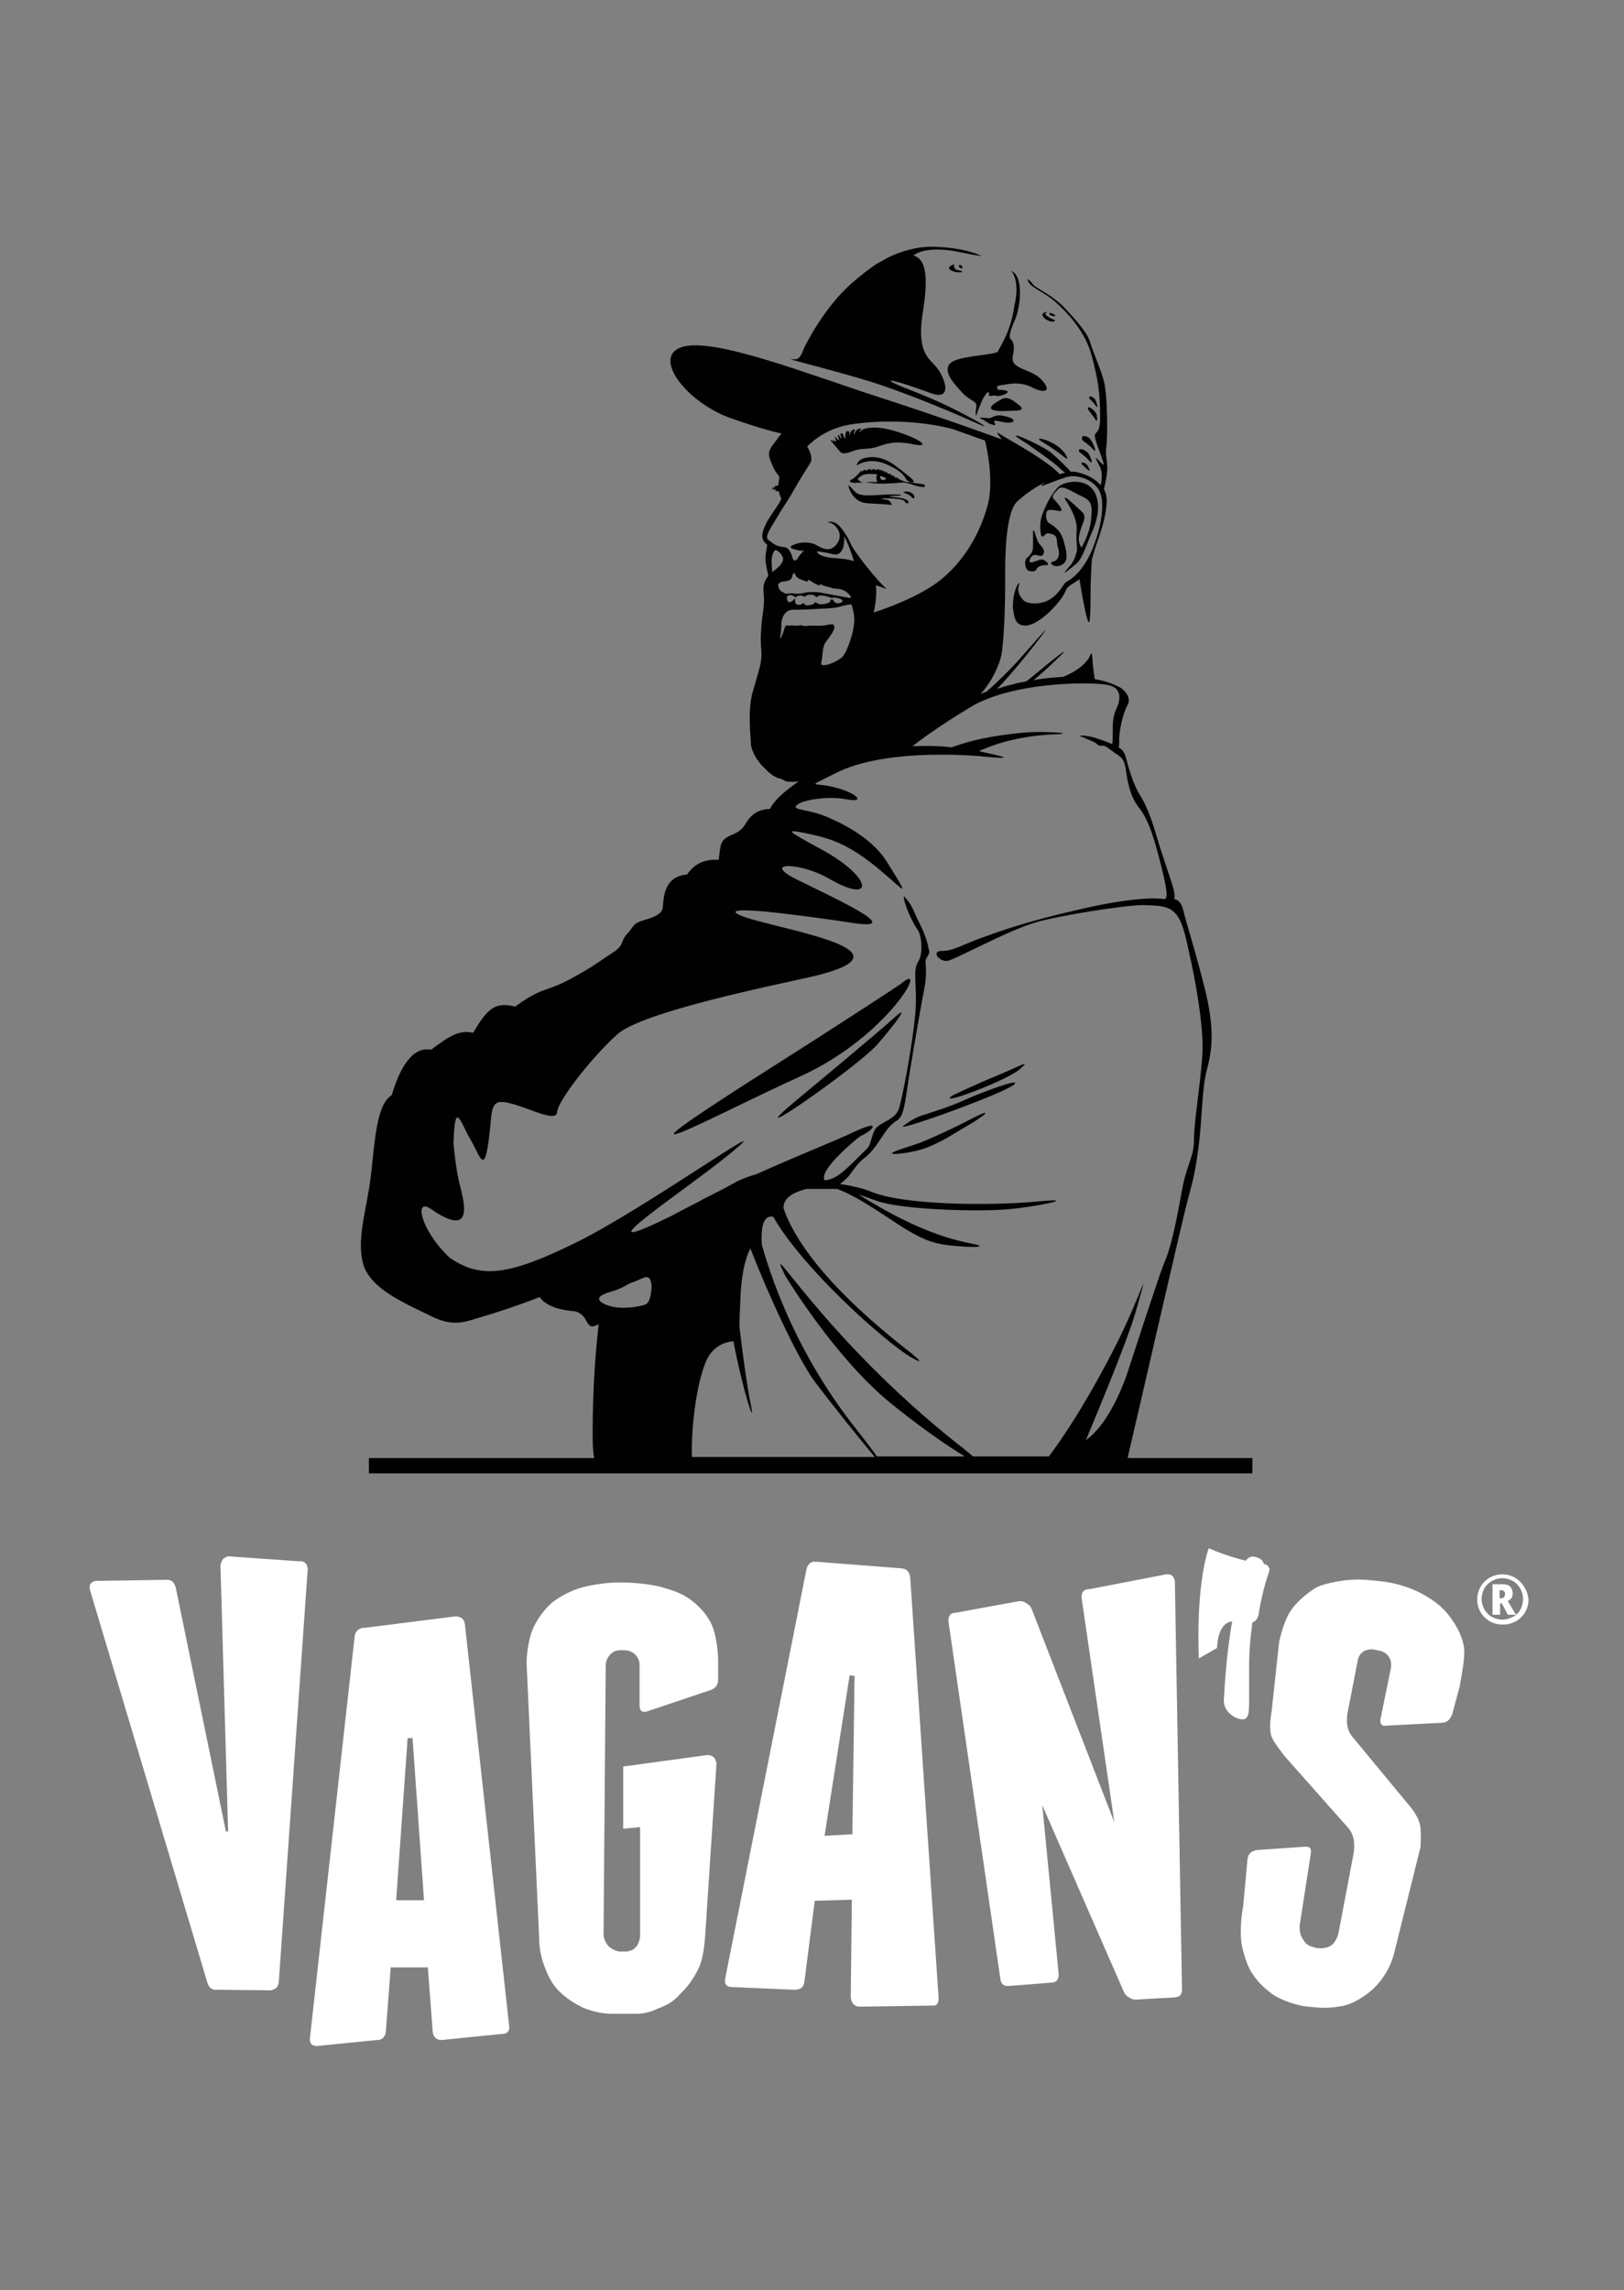 <?xml version="1.0" encoding="utf-8"?>
<!-- Generator: Adobe Illustrator 21.0.0, SVG Export Plug-In . SVG Version: 6.00 Build 0)  -->
<svg version="1.1" id="Vrstva_1" xmlns="http://www.w3.org/2000/svg" xmlns:xlink="http://www.w3.org/1999/xlink" x="0px" y="0px"
	 viewBox="0 0 297.6 419.5" style="enable-background:new 0 0 297.6 419.5;" xml:space="preserve">
<rect x="0" y="0" width="297.6" height="419.5" fill="#808080" stroke="none"/>
<style type="text/css">
	.st0{fill:none;}
	.st1{fill:#FFFFFF;}
	.st2{fill:#010101;}
</style>
<g>
	<g>
		<g>
			<polygon class="st0" points="74.7,318.5 72.6,348.1 77.6,348.1 75.6,318.5 			"/>
			<polygon class="st0" points="151.2,336.3 156.2,336 156.6,307 155.7,306.9 			"/>
			<path class="st1" d="M54.7,286l-12.8-0.9c-0.2,0-0.4,0.1-0.6,0.2c-0.5,0.2-0.8,0.8-0.9,1.5l1.4,48.7l-0.4,0l-9.2-44.7
				c-0.3-1-0.8-1.5-1.8-1.4l-12.8,0.2c-0.3,0-0.5,0.1-0.6,0.2c-0.5,0.2-0.7,0.7-0.5,1.5l21.5,71.9c0.3,1,0.9,1.4,1.9,1.3l9.6,0.1
				c0.3,0,0.5-0.1,0.7-0.2c0.6-0.2,0.9-0.8,0.9-1.5l5.3-75.6C56.2,286.3,55.7,285.9,54.7,286z"/>
			<path class="st1" d="M85.2,297.6c-0.1-1-0.7-1.5-1.8-1.5l-16.6,2.1c-0.3,0-0.5,0-0.7,0.1c-0.6,0.2-1,0.7-1.1,1.4l-8.2,73.6
				c-0.1,1,0.3,1.5,1.3,1.5l11-1.1c0.2,0,0.5,0,0.6-0.1c0.6-0.2,0.9-0.7,1-1.4l0.9-11.8h6.8l0.9,11.8c0.1,1,0.7,1.5,1.6,1.5l11-1.1
				c0.3,0,0.5,0,0.7-0.1c0.6-0.2,0.8-0.7,0.7-1.4L85.2,297.6z M72.6,348.1l2.1-29.7h0.9l2.1,29.7H72.6z"/>
			<path class="st1" d="M129.6,321.5l-15.4,2.1v0l0,0v11.4l3.1-0.3l0,19.8c0,0.7-0.3,1.7-0.8,2.2c-0.3,0.3-0.5,0.5-0.9,0.6
				c-0.3,0.1-0.6,0.2-1,0.2h-0.9c-0.7,0-1.5-0.4-2.1-0.9c-0.5-0.5-1-1.4-1-2.2l0.4-49.4c0-0.7,0.3-1.3,0.8-1.9
				c0.3-0.3,0.5-0.4,0.8-0.6c0.3-0.1,0.6-0.2,1-0.2h0.9c0.7,0,1.4,0.3,1.9,0.8c0.5,0.5,0.8,1.1,0.8,1.9v7.4c0,1,0.5,1.4,1.4,1.1
				l11.6-3.9c0,0,0,0,0,0l0,0c0.9-0.3,1.4-0.9,1.4-2v-3.3c0-1.9-0.4-4.9-1.1-6.5c-0.7-1.7-2.1-3.3-3.5-4.4c-1.8-1.5-3.6-2-5.2-2.5
				c-1.7-0.6-5.4-1-7.3-1H113c-1.9,0-5.3,0.5-7,1.1c0,0,0,0,0,0l0,0c-1.6,0.5-4.1,1.8-5.3,3c-1.2,1.2-2.4,2.8-3.1,4.5
				c-0.7,1.7-1.1,4.3-1.1,6.2l2.3,50.3c0,1.9,0.4,3.7,0.9,5c0.6,1.7,1.5,3.6,2.8,4.8c1.2,1.2,2.7,2.2,4.4,3c1.7,0.7,3.5,1.1,5.4,1.1
				h4.2c1.4,0,2.6-0.3,3.7-0.8c0.4-0.2,0.8-0.3,1.2-0.5c1.7-0.7,2.5-1.5,3.7-2.8c1.2-1.2,2.2-2.7,3-4.4c0.7-1.7,0.9-3.3,1.1-5.4
				l2.1-32C131.1,322,130.6,321.5,129.6,321.5z"/>
			<path class="st1" d="M166.8,289c-0.1-1-0.6-1.6-1.6-1.7l-15.5-1.2c-0.3,0-0.5,0-0.7,0c-0.6,0.1-1,0.6-1.2,1.3l-14.9,75
				c-0.2,1,0.2,1.6,1.2,1.6l11.5,0.5c0.2,0,0.5,0,0.7-0.1c0.6-0.1,1-0.6,1.1-1.3l1.9-14.9l6.8-0.2l-0.2,17.9c0.1,1,0.6,1.6,1.5,1.7
				l13.1-0.2c0.3,0,0.5,0,0.7,0c0.6-0.1,0.8-0.6,0.8-1.4L166.8,289z M156.2,336l-5.1,0.3l4.6-29.4l0.9,0.1L156.2,336z"/>
			<path class="st1" d="M215.1,365.9c0.3,0,0.5-0.1,0.7-0.1c0.6-0.2,0.8-0.7,0.8-1.5l-1.3-74.5c-0.1-1-0.6-1.5-1.6-1.4l-14,2.7
				c-0.3,0-0.5,0.1-0.7,0.1c-0.6,0.2-0.8,0.7-0.8,1.5l6,41.1L189,294.6c-0.2-0.4-0.5-0.7-0.9-0.9c-0.4-0.3-0.8-0.4-1.3-0.4
				l-11.5,2.1c-0.3,0-0.5,0.1-0.7,0.1c-0.6,0.2-0.8,0.7-0.8,1.5l9.5,65.4c0.1,1,0.6,1.5,1.6,1.4l7.6-0.6c0.3,0,0.5-0.1,0.7-0.1
				c0.6-0.2,0.8-0.7,0.8-1.5l-3-30.9L206,365c0.2,0.4,0.5,0.7,0.9,0.9c0.4,0.3,0.8,0.4,1.3,0.4L215.1,365.9z"/>
			<path class="st1" d="M268.2,301.3c-0.4-1.8-1.2-3.3-2.2-4.7c-1-1.5-2.4-2.8-4-3.8c-1.5-1-4.3-2.5-8.6-3.1l-0.1,0
				c-2.8-0.3-4.2-0.5-6.9-0.2c-1.4,0.2-3.1,0.5-4.5,1c-0.5,0.2-0.9,0.4-1.3,0.7c-1.5,1-3.1,2.4-4.1,3.9c-1,1.5-1.7,3.9-2.1,5.7
				l-1.4,12.9c-0.3,1.7-0.3,3-0.1,4.1c0.3,1.1,1.6,2.7,2.5,3.9l11.8,13.3c0.5,0.7,0.8,1.4,0.9,2.2c0.1,0.8,0.1,1.6-0.1,2.6
				l-2.7,14.2c-0.1,0.7-0.6,1.7-1.1,2.2c-0.3,0.2-0.6,0.4-0.9,0.5c-0.9,0.3-1.8,0.2-2.3,0.1l-0.2-0.1c-1.2-0.2-1.7-0.8-2.3-1.9
				c-0.3-0.6-0.4-1.5-0.3-2.3l2-12.9c0.2-1-0.2-1.4-1.2-1.3l-8.6,0.6c-0.3,0-0.5,0.1-0.7,0.2c-0.6,0.2-1,0.7-1.1,1.5l-0.8,8.7
				c-0.4,1.9-0.6,5.4-0.2,7.2c0.4,1.8,1,3.8,2,5.2c1,1.5,2.2,2.6,3.7,3.7c1.5,1,4.3,2,6.4,2.2l1.2,0.1c1.5,0.2,3.3,0.1,4.9-0.2
				c0.7-0.1,1.2-0.3,1.7-0.5c0.8-0.3,1.5-0.7,2.4-1.3c1.5-1,2.7-2.2,3.7-3.7c1-1.5,1.7-3.2,2.1-5.1l4.6-18.5c0.1-1.3,0.1-2.5,0-3.6
				c-0.1-1.1-0.7-2.3-1.6-3.5l-11-13.3c-0.5-0.7-0.7-1.3-0.8-1.9c-0.1-0.6-0.1-1.3,0-2.1l1.9-9.8c0.1-0.7,0.5-1.3,1.1-1.7
				c0.1-0.1,0.3-0.2,0.5-0.2c0.5-0.2,1-0.2,1.5-0.1l0.9,0.2c0.7,0.1,1.3,0.5,1.7,1.1c0.4,0.6,0.5,1.3,0.4,2l-1.9,9.3
				c-0.2,1,0.2,1.5,1.2,1.3l9.9-0.5c0.3,0,0.5-0.1,0.7-0.1c0.6-0.2,0.9-0.6,1.3-1.4l1.4-5.2C268,305.9,268.6,303.1,268.2,301.3z"/>
			<path class="st1" d="M225.8,297c-1.2,6.7-1.5,14.1-1.5,14.1c-0.4,3,3.4,4.5,4.1,3.6c0.6-1,0.5-0.4,0.5-9.6c0-2.8,0.3-5.5,0.6-7.9
				c0.6-0.2,1.1-0.7,1.2-1.9c1.3-7.2,2.3-7.4,1.8-8.2c-0.3-0.5-0.5-0.5-0.9-0.6c-0.1-0.5-0.4-1-1.6-1.3c-0.7-0.2-1.3,0.1-1.7,0.7
				c-4.1-1-6.8-2.3-6.8-2.3c-2.5,7.6-1.8,20.2-1.8,20.2l3.3-1.9C223.1,302,222.9,297.4,225.8,297z"/>
		</g>
		<g>
			<path class="st1" d="M279.3,290.7c-0.4-0.7-1-1.3-1.7-1.7c-0.7-0.4-1.5-0.6-2.3-0.6c-0.8,0-1.6,0.2-2.3,0.6
				c-0.7,0.4-1.3,1-1.7,1.7c-0.4,0.7-0.6,1.5-0.6,2.3c0,0.8,0.2,1.6,0.6,2.3c0.4,0.7,1,1.3,1.7,1.7c0.7,0.4,1.5,0.6,2.4,0.6
				c0.9,0,1.6-0.2,2.4-0.6c0.7-0.4,1.3-1,1.7-1.7c0.4-0.7,0.6-1.5,0.6-2.3C280,292.2,279.8,291.4,279.3,290.7z M278.6,294.9
				c-0.2,0.4-0.5,0.7-0.8,0.9l-1.5-2.5c0.6-0.3,0.9-0.7,0.9-1.4c0-0.6-0.2-1-0.5-1.3c-0.3-0.3-0.9-0.4-1.6-0.4h-1.6v5.6h1.4v-2.1
				h0.3l1.1,2.1h1.5c-0.2,0.2-0.3,0.3-0.6,0.4c-0.6,0.3-1.2,0.5-1.9,0.5c-0.7,0-1.3-0.2-1.9-0.5c-0.6-0.3-1-0.8-1.4-1.4
				c-0.3-0.6-0.5-1.2-0.5-1.9c0-0.7,0.2-1.3,0.5-1.9c0.3-0.6,0.8-1,1.4-1.4c0.6-0.3,1.2-0.5,1.9-0.5c0.7,0,1.3,0.2,1.9,0.5
				c0.6,0.3,1,0.8,1.4,1.4c0.3,0.6,0.5,1.2,0.5,1.9C279.1,293.7,278.9,294.3,278.6,294.9z M275.8,292c0,0.3-0.1,0.5-0.2,0.6
				c-0.1,0.1-0.3,0.2-0.6,0.2h-0.2v-1.5h0.2c0.3,0,0.5,0.1,0.6,0.2C275.7,291.5,275.8,291.7,275.8,292z"/>
		</g>
	</g>
	<g>
		<path class="st0" d="M161.4,87.3c0,0-0.2,0.4,0.3,0.6c0.5,0.2,0.8-0.3,0.8-0.3s-0.6-0.3-1-0.4L161.4,87.3z"/>
		<path class="st0" d="M143.5,102.4c0-0.8-1.3-2-1.6-1.5c-0.4,0.7-0.5,1.2-0.5,1.9c0,0.5,0.1,1.3,0.1,1.9
			C142.5,104.1,143.5,103.2,143.5,102.4z"/>
		<path class="st0" d="M82.5,230.1c5.7,3.9,10.8,3.3,23.2-2.8c12.6-6.2,38.2-24.4,28.6-16.6c-8.2,6.8-29.8,20.9-11.1,11.7
			c1.7-0.9,3.5-1.8,5.2-2.7c0.7-0.3,1.3-0.6,1.9-1c1.5-0.8,3.2-1.7,5.1-2.7c1.6-0.7,2.7-1.1,3.3-1.2c7.9-3.5,14.2-6,17.8-7.7
			c5.1-2.4,3.7-0.6,2.1,0.3c-0.3,0.2-0.7,0.4-1.2,0.7c0,0,0,0,0,0s-7.3,5.8-6.2,7.8c0.5,0.1,1.6,0,3.3-1.5c1.8-1.5,3.3-3.2,4.3-4.1
			c1-0.9,0.8-2.1,1.6-3.6c0.8-1.5,3.9-1.6,4.5-4.1c0.7-2.4,2.4-11.4,2.9-16.9c0.5-5.4-0.7-8,0.6-9.9c0.8-1.2,0.7-4.5-0.1-5.7
			c-2.2-3.1-3.3-7.5-2.2-5.8c0,0,0.8,0.7,1.6,2.6c0.8,1.9,1.2,2.3,1.9,4.2c0.7,1.9,0.6,2.4,0.8,2.9c0.2,0.5-0.8,1.2-0.7,2
			c0.1,0.8,0.2,2.6-0.2,4.7c-0.4,2.1-2,11.1-2.8,16.1c-0.8,5.1-0.9,7.4-2.3,8.2c-1.4,0.8-2.2,2.1-2.9,3.3c-0.7,1.2-1.8,2.7-3.2,3.7
			c-1.4,1-2.3,2.8-3.1,3.6c-0.6,0.6-0.7,0.8-1.2,1c2.2,0.4,4.3,0.9,6,1.5c6,2.4,21.8,2.5,30.2,1.7c8.4-0.8-0.4,1-5.2,1.4
			c-4.8,0.4-19.3,0.1-24.2-1.5c-1.5-0.5-2.5-0.9-3.4-1.2c2.1,1.3,5.6,3.4,9,5c5.2,2.5,9.1,3.6,11.7,4c2.6,0.5,1.7,0.7-2.3,0.5
			c-4-0.3-5.9-0.7-10-3.3c-3.1-1.9-8.3-5.8-12.3-7.2c-0.7-0.1-1.5-0.1-2.6,0c-0.9,0-2,0-3,0c-2,0.5-4.5,1.5-4.2,3.6
			c1.8,5.2,7.1,13.7,22,25.4c0,0,5.5,4.2,1.3,1.8c-4.2-2.4-19.6-15.8-25.2-25.7c-1-0.3-2.4,0.1-2.1,5.1c2.4,8.2,7.1,20.5,16.3,32.5
			c2.2,2.9,3.7,4.9,4.8,6.3h16.1c-3.2-1.9-8.9-5.9-14-10.1c-10.1-8.4-18.9-23-18.9-23c-4.3-8.8,6.7,11.2,31.7,30.9
			c1.2,1,2.1,1.7,2.7,2.2h13.9c2.2-2.9,6.7-9.4,12.3-20.4c4.7-9.3,6.7-16.6,3.5-5.7c-1.5,5.2-6.2,16.6-9,23.1
			c3.6-2.5,6.2-8.4,7.4-11.7c3-9.2,6.2-19,7-20.9c1.5-3.7,2.5-10.1,3.4-14.2c0.8-4.1,2-5.2,2-8.3c0-3.1,1.1-9.6,1.5-15
			c0.4-5.5-1.7-15.7-2.2-18.3c-0.6-2.6-1.1-5.9-2.4-7.7c-1.3-1.8-3.2-1.9-6.3-1.9c-3.2-0.1-15.5,1.9-19.7,3.2
			c-5.1,1.5-14.5,6.7-16,7c-1.5,0.3-3.2-1.8-1.1-1.8c2.1,0,3.7-1.1,7-2.3c3.3-1.2,8.4-3,18.2-5.3c9.8-2.2,14.1-2.1,15.5-1.9
			c0.9,0.2,0.5-2.1-0.8-7.2c-1.3-5.1-2.2-7.6-3.9-9.7c-1.6-2-2-4.8-2.3-6.9c-0.3-2.1-1.2-2.4-1.9-2.9c-0.7-0.5-0.8-0.6-1.4-1
			c-0.6-0.4-0.5-0.4-1.3-0.4c-0.8,0-0.6-0.4-1.5-0.8c-1-0.4-1.8-0.8-1.8-0.8c-0.5-0.1-0.9-0.5,0.6-0.2c1.5,0.2,2.8,0.7,4.8,1.5
			c0.1-0.3,0.1-0.8,0.1-1.6c0-2.1-0.1-3.3,0.6-4.7c0.6-1.4,1.4-3.9-1.4-4.5c-2.6-0.6-15.6-0.7-23.7,3.2c0,0,0,0,0,0
			c-0.5,0.3-1,0.5-1.5,0.8c-5.9,3.5-9.3,6.1-10.7,7.2c2.2-0.1,4.6-0.1,7.2,0.2c5.2-1.9,10.1-2.4,13.3-2.7c3.3-0.3,9.3,0.1,6.2,0.3
			c-8.1,0.2-13.2,2.5-14.5,3.1c1.1,0.2,2.3,0.5,3.5,0.8c0,0,3.5,0.8-2.5,0.2c0,0-17.7-1.9-27.4,3.1c-5.8,3-3.6,1.4,0.9,2.8
			c3.3,1.1,4.7,2.6,1.1,1.9c-3.2-0.6-8,0.1-9,1.1c-1,1,2.1,0.7,5.9,2.3c3.8,1.7,8.3,4.2,10.7,8.2c4.9,8.1,2.6,4.4-2.8,0.2
			c-5.4-4.2-8.7-4.8-12.3-5.6c-3.7-0.7-3.4-0.5,3.2,3.1c9.3,5.1,9.6,10.1,1.3,5.3c-5.3-3.1-12.7-3.2-6,0.1c6.7,3.3,20.9,9.7,9.8,7.9
			c-4-0.7-23.8-3.5-20.7-1.6c3.8,2.4,35.5,6.3,13.7,11.5c-6.6,1.6-31.1,6.4-35.7,10.6c-4.6,4.2-10.8,12.2-11,14.2
			c-0.1,2-5.1-0.7-8.3-1.5c-3.2-0.8-3.6-0.1-3.9,3.5c-1,10.6-1.7,6.3-3.7,3c-2-3.4-2.8-7.3-3.1,0.7c0,0,0.4,4.9,1.2,7.8
			c0.8,2.9,2.8,9.8-5.3,4.3C75.8,219.2,77,225.3,82.5,230.1z M177.2,206.3c-3.1,1.8-3.9,2.5-6.9,3.8c-3,1.3-6.5,1.4-6.5,1.4
			c-2-0.1,3-1.4,4.8-2.1c1.8-0.7,6-2.7,9.8-4.6C182.3,202.8,180.3,204.5,177.2,206.3z M174.4,200.7c0,0,3.9-1.8,8.3-3.7
			c4.4-1.8,6.5-3.1,3.9-1C184.1,198.1,171.5,202.8,174.4,200.7z M177,201.4c2.2-1,10.5-4.2,8.8-2.7c-2.1,1.8-23.8,9.6-19.9,7.3
			c0,0,1.6-1.3,3.5-1.8C171.2,203.6,174.1,202.6,177,201.4z M160.8,191.3c-3.8,4.3-26.8,20.2-14.8,10.2c0,0,15.1-12.5,17.9-15.1
			C166.7,183.9,164.6,186.9,160.8,191.3z M140.8,195.9c13.3-8.4,24.2-15.6,24.2-15.6c5.6-4.9-2,9.4-18.4,16.9
			C130.3,204.6,107,217.4,140.8,195.9z"/>
		<path class="st0" d="M112.4,239.4c2,0.4,4.6,0.1,5.8-0.4c1.2-0.4,1.2-3.4,1.2-3.4c-0.2-2.8-1.6-1.3-3.2-0.8
			c-1.6,0.5-1.6,1.1-4.8,2C108.2,237.8,110.4,239,112.4,239.4z"/>
		<path class="st0" d="M146.4,110.9c0.7,0,0.9-0.4,0.9-0.4s0.3,0.5,0.9,0.5c0.8-0.1,1.1-0.3,1.2-0.5c0.1-0.2,0.1-0.2,0.3,0
			c0.1,0.1,0.8,0.5,2,0.1c0.5-0.2,0.5-0.4,0.6-0.5c0.1-0.2,0.2-0.4,0.5,0c0.3,0.4,0.7,0.8,1.4,0.4c0.5-0.2,0.3-0.5-0.1-0.7
			c-0.6-0.2-1.1-0.3-1.3-0.2c-0.3,0.2-0.5,0-0.7-0.1c-0.2-0.1-1.3-0.4-1.8-0.3c-0.5,0.1-0.6,0.5-0.8,0.1c-0.3-0.3-1-0.3-1.4-0.2
			c-0.4,0.1-0.4,0.5-0.8,0.2c-0.2-0.2-0.9-0.1-1.1,0c-0.1,0-0.4,0.3-0.5,0.1c-0.1-0.2-0.6-0.3-0.8-0.3c-0.3,0-0.6,0.2-0.6,0.4
			c0,0,0,0.6,0.2,0.8c0.2,0.2,0.5,0.1,0.8-0.1c0.3-0.2,0.7-0.7,0.7-0.4C145.8,110.1,145.7,110.9,146.4,110.9z"/>
		<path class="st0" d="M147.7,114.5c0.6-0.2,2,0,3.1-0.1c1.1-0.1,2-0.5,2.1,0.2c0.1,0.8-0.6,1.6-1.5,2.7c-0.8,1.1-0.6,2.7-0.9,3.9
			c-0.3,1.2,2.9,0.1,3.9-1.1c1.1-1.1,2-4.5,2.1-6c0.1-1.5-0.3-3-0.4-3.4c-0.1-0.4-1.1,0-2.1,0.2c-1,0.2-2.5,0.3-3.7,0.4
			c-1.2,0-3.3,0.1-5.1,0.2c-1.8,0-2,2.3-2,2.3s0.1,1.5-0.2,2.5c-0.2,1,0.3,0.3,0.8-1.5c0.2-0.6,0.6-0.2,1-0.4c0.4-0.1,1.2,0.1,1.6,0
			C146.8,114.4,147.1,114.7,147.7,114.5z"/>
		<path class="st0" d="M152.4,101.6c-1.1-0.3-2-0.4-2.8-0.5c0,0.1,0.1,0.9,2.8,1.2c1.5,0.1,2.8,0.3,4,0.6c-0.4-1.2-0.7-2.5-1.1-3.1
			c-0.7-1.6-0.7-1.4-0.7-1.4S155,102.2,152.4,101.6z"/>
		<path class="st0" d="M149.3,253.1c-3.3-4.4-8.4-15.7-11.8-24.4c-0.2,0.3-1.5,2.6-1.8,8.7c-0.1,2.5-0.2,4.3-0.2,5.6
			c0.8,6,1.5,11.5,2,13.9c1.2,5.6-1.3-2.2-3.1-11.2c-1.3,0.1-3.5,0.7-4.8,3.2c-1.7,3.5-3,11.9-2.8,18h33.5
			C157.1,263.1,151.6,256.3,149.3,253.1z"/>
		<path class="st0" d="M143.3,108.5c0.8,0.4,1.1,0.1,1.8,0.2c0.7,0.1,1.4,0.1,2.1-0.1c0.7-0.2,2.3-0.2,3.2,0
			c0.9,0.2,3.9,0.7,4.4,0.8c0.5,0.1,1.6,0.5,0.4-0.7c-1.2-1.1-2.1-0.7-3-1c-0.9-0.3-1.7-0.5-2-0.7c-0.2-0.3,0.1,0.4-0.4,0.2
			c-0.5-0.2-0.9-0.3-1.5-0.8c-0.6-0.4-0.2,0.3-0.8,0.1c-0.5-0.2-1.7-0.5-1.9-1.1c-0.2-0.6-0.4-0.6-0.6,0.1c-0.1,0.3-0.1,0.7-0.9,0.9
			c-0.7,0.2-1.1,0.1-1.7,0.6C142.6,107,142.5,108.1,143.3,108.5z"/>
		<path class="st0" d="M143.6,100.2C143.6,100.2,143.6,100.2,143.6,100.2C143.7,100.2,143.7,100.2,143.6,100.2
			c0.3,0.1,1.2,0,1.8,1.9c0.3,1.1,0.9,0.3,0.9,0.3s0.4-0.8,1-1.3c0.1-0.1,0.2-0.2,0.4-0.2c-0.6,0-1.1-0.1-1.6-0.2
			c0,0-1.9-0.4-0.5-0.9c1.4-0.6,2.9-0.5,3.9-0.1c1,0.4,2.1,1.3,3.2,0.7c1.1-0.6,1.7-2,1.2-3.1c-0.5-1.1-1.3-1.4-1.8-1.6
			c-0.5-0.1,0.2-0.3,1.2,0.1c0.9,0.4,2.4,2.7,2.8,3.8c0.5,1.2,5,6.9,6.6,8.3c0,0-0.9-0.3-2-0.7c0.3,2.3-0.4,5-0.4,5
			s7.2-2.2,11.8-5.6c4.6-3.4,7.7-8.8,9.1-14.1c1.1-4.3,0-9.9-0.5-11.8c-1.5-0.5-3.6-1.3-5.9-2.1c-3.9-1-10.5-2-18.4-0.9
			c-4.2,0.6-6.9,2.7-8.3,4.1c0.4,0.7,1.1,2.2,0.6,3c-0.8,1.1-1.8,2.7-3.1,5.1c-1.3,2.3-1.9,3.2-2.9,4.7c-0.9,1.6-2.4,3.5-1.6,4.2
			C141.9,99.6,142.3,100,143.6,100.2z M165.9,92.2c-0.2-0.3-0.2-0.6-2.9-0.7c-2.7-0.1-0.8,0.1-0.3,0.3c0.5,0.1,0.7,0.9,0.7,0.9
			s-0.6-0.1-4.3-0.3c-3-0.1-3.6-3.1-3.6-3.1c-0.1-0.5,0.2-0.2,1.1,0.9c0.9,1,3.5,0.6,5.7,0.6c3.1-0.1,3.1,0.1,2.5,0.2
			c-0.7,0.1-2.5,0.1-1.5,0.2c1.1,0.1,2.2,0.2,2.9,0.6C166.9,92,166.1,92.5,165.9,92.2z M167.1,91c-0.3-0.4-1.5-0.8-1.5-0.8
			c0.6-0.4,1.8,0,2,0.7C167.8,91.5,167.4,91.4,167.1,91z M169.1,89.4c-1.3-0.1-2.4-0.9-3.7-0.8c-0.8,0.1-2.4,0.2-3.7,0.2
			c-1.2,0-3.7-0.3-2.6-0.3c1,0,1.9,0,1.9,0s-0.5-0.8,0-1.4c-1.3-0.1-2.3-0.3-3,0.3c-0.7,0.5-0.7,0.4-0.5,0.7
			c0.2,0.3,1.2,0.4,0.5,0.5c-0.7,0-1.5,0.2-1.9-0.1c0,0-0.5-0.1,0.2-0.5c0.3-0.2,0.6-0.4,0.9-0.7c0,0,0.4-0.4,0.5-0.5
			c0.1-0.1,0.4-0.4,0.4-0.3c0,0.2,0.1,0.1,0.3-0.1c0.2-0.2,0.5-0.4,0.4-0.1c-0.1,0.2,0.3-0.1,0.5-0.1c0.2-0.1,0.5-0.3,0.4,0
			c-0.1,0.3,0.2,0.1,0.4,0c0.2-0.1,0.7-0.3,0.4,0c-0.2,0.3,0.3,0,0.5,0c0.2,0,0.6-0.2,0.3,0.1c-0.2,0.2,0.1,0.1,0.4,0s0.3,0,0.2,0.1
			c-0.1,0.1-0.1,0.1,0.2,0.1c0.3-0.1,0.3,0,0.2,0.1c-0.1,0.1,0,0.1,0.3,0.1c0.3,0,0.3,0.1,0.2,0.1c-0.2,0.1,0.1,0.2,0.3,0.2
			c0.2,0,0.5,0.1,0.4,0.1c-0.2,0-0.1,0.1,0.2,0.2c0.3,0.1,0.7,0.1,0.4,0.2c-0.4,0,0.2,0.2,0.4,0.2c0.2,0,0.5,0.1,0.3,0.1
			c0,0-0.1,0-0.2,0c1,0.5,1.7,0.8,2.2,0.9c0.7,0.1,2.2,0.4,2.7,0.4C169.9,89,170,89.5,169.1,89.4z M157,85.3c0-0.1,0.2-1,1.5-1.3
			c1.3-0.3,3.3-0.4,5.7,1.5c2,1.5,3.7,2.7,3.2,2.9c-0.4,0.2-1.1-0.1-1.4-0.6c-0.3-0.5-0.7-1.4-3.7-2.7c-3.1-1.3-5.1,0.2-5.2,0.3
			C157.1,85.3,157,85.4,157,85.3z M153,81c-0.3-0.3-0.4-0.6-0.1-0.3c0.4,0.3,0.4,0.3,0.2-0.3c-0.2-0.5-0.1-0.6,0.3,0
			c0.4,0.5,0.4,0.2,0.2-0.4c-0.2-0.5,0.1-0.4,0.3,0c0.2,0.4,0.4,0.5,0.3,0.2c-0.1-0.3-0.3-0.7-0.1-0.8c0.2-0.1,0.4,0.1,0.5,0.5
			c0.1,0.4,0.3,0.6,0.3,0.4c0-0.2,0-0.9,0.1-1.1c0.1-0.3,0.5-0.3,0.6-0.1c0.1,0.2,0.1,0.8,0.1,0.6c0.1-0.3,0.2-0.7,0.5-0.9
			c0.4-0.2,0.6-0.2,0.4,0.2c-0.2,0.4-0.3,0.7-0.1,0.5c0.2-0.2,0.4-0.8,0.8-0.9c0.4-0.1,0.7-0.1,0.4,0.2c-0.3,0.4-0.2,0.4-0.2,0.4
			s0.5-0.6,1.1-0.7c0.6-0.1,2.5-0.7,7.3,1.1c3.9,1.5,4,2.3,1.5,1.8c-3.7-0.8-5.2,0-6.8,0.5c-1.6,0.5-2.8,0.1-4.5,0.8
			c-1.7,0.7-2.1,0.1-2.1,0.1l-1.7-2C152,80.2,153.3,81.2,153,81z"/>
		<path class="st0" d="M143.3,100.5C143.3,100.5,143.3,100.5,143.3,100.5C143.3,100.5,143.3,100.5,143.3,100.5
			C143.3,100.5,143.3,100.5,143.3,100.5z"/>
		<path class="st2" d="M206.7,266.8c1.7-7.2,9.8-42.6,10.8-46.4c1.1-4.2,1.4-4.9,2.1-10c0.7-5.1,0.6-10.5,1.5-14.2
			c1-3.7,1.5-7.2-0.1-14.2c-1.7-7-3.4-12.2-4.1-15c-0.5-2.4-1.8-2.3-1.8-2.3s0.5-0.2-0.3-2.7c-0.8-2.6-1.7-4.9-2.9-9
			s-2.2-6.1-3.1-7.5c-0.9-1.5-1.6-3.6-2.1-5.3c-0.4-1.4-0.4-2.5-1.7-3.3c0.1-0.3,0.1-0.7,0.1-1.2c-0.1-1.3,0.6-4.9,1.5-6.5
			c0.9-1.5-0.8-3-1.4-3.3c-0.3-0.1-1.7-1-4.6-1.5c-0.1-0.7-0.4-2.8-0.4-3.7c-0.1-1-0.2-1.3-0.4-0.7c-0.2,0.6-1.3,2.5-5,4
			c-1.6,0.1-3.4,0.2-5.4,0.6c1.1-0.9,3-2.6,4-3.6c1.5-1.4,2.4-2.4,0.4-0.8c-1.6,1.2-4.4,3.6-5.7,4.6c-0.8,0.2-1.7,0.3-2.6,0.6
			c-1,0.2-1.9,0.5-2.8,0.8c3-3,7.5-8.8,8.6-10.3c1.3-1.8-2.2,2.3-4.8,5.2c-1.5,1.7-3.9,4-5.7,5.6c-0.4,0.1-0.7,0.3-1.1,0.4
			c2-2.1,3.4-5.2,3.8-7.1c0.5-2.6,0.7-9.2,0.7-12.9c0-3.7-0.2-13.6,2.5-15.5c0,0,2.2-2,4.9-3.3c-0.4,0.3-0.6,0.4-0.6,0.4
			c-0.8,0.8,1.1-0.2,4.4-1.3c2-0.6,5.1,0.5,6.1,2.6c1,2.1,0.4,6.5-1.4,10.8c-1.8,4.2-4.1,5.5-4.7,5.8c-0.6,0.4-1.1,1.9-2.7,3
			c-1.5,1.1-3.6,1.1-4.6,0.7c-1-0.4-1.6-1.8-1.5-2.5c0.1-0.7,0.5-1.5-0.1-0.7c-0.6,0.8-1.1,3.5-0.8,4.8c0.2,1.3,0.4,2.7,2.2,2.7
			c1.8,0,4.3-2.3,5.1-3.2c0.8-0.8,1.9-2.2,2.3-3.2c0.3-0.9,1.2-1.1,2.5-2.1c0.1,0.6,0.3,1.6,0.5,2.9c0.4,2.2,1.2,6.4,1.4,4.5
			c0.2-1.5,0.1-5.3,0.2-7.7c0.1-1.3,0.1-2.5,0.2-3.4c0.3-1,0.6-2.1,1-3.2c0.9-2.5,1.7-5.2,1.7-7.6c0-0.7-0.2-1.4-0.5-2
			c0.3-1.2,0.7-3.2,0.6-4.4c-0.1-1.8-0.4-1.3-0.1-4c0.2-2.7,0.1-9.6-0.6-11.7c-0.6-2.1-2-5.3-2.5-7c-0.5-1.6-2.7-4.1-4.9-6.4
			c-2.2-2.2-5-3.3-5.5-4c-0.5-0.7-1.4-1.5-0.8-0.4c0.6,1.1,2.9,1.8,5,3.7c2.1,1.9,5.3,5.2,6.5,9.6c1.2,4.4,1.6,6.8,1.6,11.5
			c0,4.6-2.1,1-0.1,6.2c0.6,1.9,1.3,3.2,0.1,1.9c-1.2-1.3-0.8-0.6-0.1,0.8c0.6,1,0.4,2.7,0.2,3.5c-0.9-1.1-2.3-1.9-4.3-2.4
			c-0.4-0.1-0.8-0.1-1.2-0.1c-0.5-0.6-2.1-2.2-3.5-3.4c-1.8-1.5-10.6-5.4-4.3-1.6c0,0,4.1,2.9,5.3,3.9c0.7,0.7,1.2,1.1,1.5,1.3
			c-0.3,0.1-0.7,0.1-1,0.3c-0.4-0.5-1.6-1.6-4.2-3.3c-2.1-1.4-6.2-3.7-6.8-4.1c-0.6-0.5-0.7-0.3,0.4,1c0,0-10.3-3.8-22.7-7.8
			c-12.4-4-29.6-10.8-35.7-9.2c-6.1,1.7,0.7,10.3,8.7,13.1c5.7,2,8.3,2.6,9.3,2.8c-1,1.4-2,2.5-2.2,3.2c-0.3,1,0.3,2,0.8,3.2
			c0.6,1.2,1.1,1.3,1,1.9c-0.1,0.5-0.1,0.9-0.2,1.2c-0.1,0.1-0.2,0.1-0.4,0.1c-0.3,0-0.3,0.2-0.1,0.2c0.2,0-0.4,0.1-0.6,0.2
			c-0.2,0-0.1,0.1,0.4,0.1c0.5,0-0.3,0.1-0.5,0.1c-0.1,0,0.1,0.1,0.6,0.1c0.4,0,0.3,0.2,0,0.2c-0.2,0,0.2,0.1,0.7,0.1
			c0.1,0.2,0.1,0.4,0.2,0.7c0.1,0.3,0.2,0.5,0.3,0.6c-0.2,0.6-0.7,1.3-0.7,1.3s-0.9,1.3-1.6,2.4c-0.7,1.1-1,2.1-1,2.1
			c-0.5,1.3-0.1,2.1,0.7,2.7c-0.2,1.1-0.4,2.1-0.3,3c0.1,1.1,0.4,2.1,0.5,2.7c-0.6,0.7-0.8,1.5-0.8,1.5c0,0,0,0,0,0
			c-0.1,0.3-0.1,0.8-0.1,1.2c0.1,1.1,0.2,2.1-0.1,4.1c-0.3,2-0.5,4.6-0.3,6.7c0.2,2.2-0.4,3.6-1,5.8c-0.3,1.4-1.2,2.7-1.1,7.5
			c0,2,0.2,2.8,0.2,3.9c0,0.8,0.6,2.3,1.5,3.4c0.6,0.8,0.7,0.8,1.4,1.5c0.7,0.7,1.5,1.3,2.3,1.5c0.7,0.1,1,0.6,1.7,0.6
			c0.8,0,1.1,0.1,1.9-0.1c-0.4,0.3-0.7,0.5-1.1,0.8c-3.7,2.7-4.2,4.3-4.2,4.3s-2-0.1-3.4,1.3c-1.4,1.4-1.1,2.4-3.5,3.4
			c-2.4,1-2.1,1.8-2.5,4.6c-2.2-0.1-4.2,0.4-5.8,2.7c-4.8,0.4-4.2,5.3-4.5,6.3c-0.3,1-1.5,1.5-3.5,2.1c-2,0.6-1.7,1.1-3,2.5
			c-1.3,1.4-0.4,2-2.6,3.4c-2.2,1.4-3.4,2.5-7.9,4.9c-4.5,2.4-4.9,1.3-10,5c-3.8-1-5.2,0.6-7.7,4.8c-2.5-0.6-4.4,0.6-7.7,3.1
			c-3.4-0.7-5.8,3.4-7.2,8.3c-2.8,1.7-3.1,8.3-3.8,14.5c-0.7,6.2-2.8,11.9-1.4,16.6c1.4,4.6,8.2,7.3,12.4,9.4c4.2,2.1,6.3,1,9.4,0.1
			c2.1-0.6,7-2.2,10.5-3.6c0.5,0.8,2.1,2.3,6.4,2.6c2.2,0.6,1.9,2.1,2.9,2.7c0.3,0.2,0.9,0,1.5-0.3c-0.4,3.5-1.1,10.9-1.1,19.8
			c0,2.4,0.1,3.9,0.3,4.7H67.6v2.8h161.9v-2.8H206.7z M154.7,98.3c0,0,0-0.2,0.7,1.4c0.3,0.7,0.7,1.9,1.1,3.1
			c-1.2-0.4-2.5-0.5-4-0.6c-2.7-0.3-2.8-1.1-2.8-1.2c0.8,0.1,1.7,0.2,2.8,0.5C155,102.2,154.7,98.3,154.7,98.3z M142.5,94.6
			c0.9-1.6,1.6-2.4,2.9-4.7c1.3-2.3,2.4-4,3.1-5.1c0.5-0.8-0.1-2.3-0.6-3c1.4-1.4,4.1-3.5,8.3-4.1c7.9-1.1,14.6-0.1,18.4,0.9
			c2.3,0.8,4.4,1.6,5.9,2.1c0.5,2,1.6,7.6,0.5,11.8c-1.4,5.3-4.5,10.6-9.1,14.1c-4.6,3.4-11.8,5.6-11.8,5.6s0.7-2.7,0.4-5
			c1.1,0.4,2,0.7,2,0.7c-1.7-1.4-6.2-7.1-6.6-8.3c-0.5-1.2-1.9-3.4-2.8-3.8c-0.9-0.4-1.7-0.2-1.2-0.1c0.5,0.1,1.3,0.5,1.8,1.6
			c0.5,1.1-0.1,2.5-1.2,3.1c-1.1,0.6-2.2-0.2-3.2-0.7c-1-0.4-2.5-0.5-3.9,0.1c-1.4,0.6,0.5,0.9,0.5,0.9c0.5,0.2,1,0.2,1.6,0.2
			c-0.2,0-0.3,0.1-0.4,0.2c-0.6,0.6-1,1.3-1,1.3s-0.6,0.8-0.9-0.3c-0.5-1.9-1.4-1.9-1.7-1.9c0,0,0,0,0,0c0,0,0,0-0.1,0
			c-1.3-0.2-1.7-0.6-2.7-1.4C140.1,98.1,141.6,96.2,142.5,94.6z M141.4,102.8c0-0.7,0.1-1.2,0.5-1.9c0.3-0.5,1.6,0.7,1.6,1.5
			c0,0.8-1,1.7-2,2.4C141.5,104.2,141.4,103.4,141.4,102.8z M143.3,100.5C143.3,100.5,143.3,100.5,143.3,100.5
			C143.3,100.5,143.3,100.5,143.3,100.5C143.3,100.5,143.3,100.5,143.3,100.5z M142.6,107c0.6-0.6,1-0.4,1.7-0.6
			c0.8-0.2,0.8-0.6,0.9-0.9c0.2-0.7,0.4-0.7,0.6-0.1c0.2,0.6,1.4,0.9,1.9,1.1c0.5,0.2,0.2-0.6,0.8-0.1c0.6,0.4,1,0.6,1.5,0.8
			c0.5,0.2,0.1-0.5,0.4-0.2c0.2,0.3,1.1,0.4,2,0.7c0.9,0.3,1.8-0.1,3,1c1.2,1.1,0.1,0.8-0.4,0.7c-0.5-0.1-3.5-0.6-4.4-0.8
			c-0.9-0.2-2.5-0.2-3.2,0c-0.7,0.2-1.4,0.2-2.1,0.1c-0.7-0.1-1.1,0.3-1.8-0.2C142.5,108.1,142.6,107,142.6,107z M145.2,110.1
			c-0.3,0.2-0.6,0.3-0.8,0.1c-0.2-0.2-0.2-0.8-0.2-0.8c0-0.2,0.4-0.4,0.6-0.4c0.3,0,0.7,0.2,0.8,0.3c0.1,0.2,0.4,0,0.5-0.1
			c0.2-0.1,0.8-0.2,1.1,0c0.3,0.3,0.4-0.1,0.8-0.2c0.4-0.1,1.1-0.1,1.4,0.2c0.3,0.4,0.3,0,0.8-0.1c0.5-0.1,1.6,0.2,1.8,0.3
			c0.2,0.1,0.4,0.2,0.7,0.1c0.2-0.1,0.7,0,1.3,0.2c0.4,0.2,0.6,0.5,0.1,0.7c-0.8,0.3-1.1,0-1.4-0.4c-0.3-0.4-0.4-0.2-0.5,0
			c-0.1,0.2-0.1,0.4-0.6,0.5c-1.1,0.4-1.8,0.1-2-0.1c-0.1-0.1-0.1-0.1-0.3,0c-0.1,0.2-0.4,0.4-1.2,0.5c-0.6,0.1-0.9-0.5-0.9-0.5
			s-0.1,0.4-0.9,0.4c-0.7,0-0.6-0.8-0.6-1.2C145.8,109.4,145.5,109.9,145.2,110.1z M146.4,114.6c-0.4,0.1-1.2-0.1-1.6,0
			c-0.4,0.1-0.8-0.3-1,0.4c-0.5,1.7-1,2.5-0.8,1.5c0.2-1,0.2-2.5,0.2-2.5s0.2-2.2,2-2.3c1.8,0,3.9-0.1,5.1-0.2
			c1.2,0,2.7-0.1,3.7-0.4c1-0.2,2-0.6,2.1-0.2c0.1,0.4,0.6,1.9,0.4,3.4c-0.1,1.5-1.1,4.8-2.1,6c-1.1,1.1-4.2,2.2-3.9,1.1
			c0.3-1.2,0.1-2.9,0.9-3.9c0.8-1.1,1.5-1.9,1.5-2.7c-0.1-0.8-1-0.3-2.1-0.2c-1.1,0.1-2.5-0.1-3.1,0.1
			C147.1,114.7,146.8,114.4,146.4,114.6z M79,221.5c8,5.5,6-1.4,5.3-4.3c-0.8-2.9-1.2-7.8-1.2-7.8c0.3-8,1.1-4.1,3.1-0.7
			c2,3.4,2.7,7.6,3.7-3c0.3-3.6,0.7-4.4,3.9-3.5c3.2,0.8,8.2,3.5,8.3,1.5c0.1-2,6.3-10,11-14.2c4.6-4.2,29.2-9.1,35.7-10.6
			c21.8-5.1-9.9-9.1-13.7-11.5c-3-1.9,16.7,1,20.7,1.6c11,1.8-3.2-4.6-9.8-7.9c-6.7-3.3,0.7-3.2,6-0.1c8.3,4.8,8-0.2-1.3-5.3
			c-6.6-3.6-6.9-3.8-3.2-3.1c3.7,0.8,6.9,1.4,12.3,5.6c5.4,4.2,7.8,7.8,2.8-0.2c-2.4-3.9-6.8-6.5-10.7-8.2c-3.8-1.7-6.9-1.3-5.9-2.3
			c1-1,5.8-1.7,9-1.1c3.6,0.7,2.2-0.9-1.1-1.9c-4.6-1.5-6.8,0.2-0.9-2.8c9.6-5,27.4-3.1,27.4-3.1c6,0.6,2.5-0.2,2.5-0.2
			c-1.2-0.3-2.3-0.5-3.5-0.8c1.3-0.6,6.4-2.9,14.5-3.1c3.1-0.2-3-0.6-6.2-0.3c-3.1,0.3-8.1,0.8-13.3,2.7c-2.7-0.3-5.1-0.3-7.2-0.2
			c1.4-1.1,4.9-3.7,10.7-7.2c0.5-0.3,1-0.6,1.5-0.8c0,0,0,0,0,0c8.1-3.9,21.1-3.8,23.7-3.2c2.8,0.6,2.1,3.1,1.4,4.5
			c-0.6,1.4-0.6,2.6-0.6,4.7c0,0.8,0,1.3-0.1,1.6c-2-0.8-3.3-1.3-4.8-1.5c-1.5-0.2-1.1,0.2-0.6,0.2c0,0,0.8,0.4,1.8,0.8
			c1,0.4,0.8,0.8,1.5,0.8c0.8,0,0.7,0,1.3,0.4c0.6,0.4,0.7,0.5,1.4,1c0.7,0.5,1.6,0.8,1.9,2.9c0.3,2.1,0.7,4.8,2.3,6.9
			c1.6,2,2.6,4.6,3.9,9.7c1.3,5.1,1.7,7.3,0.8,7.2c-1.3-0.2-5.7-0.4-15.5,1.9c-9.8,2.2-14.9,4.1-18.2,5.3c-3.3,1.2-4.9,2.3-7,2.3
			c-2.1,0-0.4,2.1,1.1,1.8c1.5-0.3,10.9-5.5,16-7c4.3-1.3,16.6-3.2,19.7-3.2c3.2,0.1,5,0.1,6.3,1.9c1.3,1.8,1.8,5.1,2.4,7.7
			c0.6,2.6,2.7,12.9,2.2,18.3c-0.4,5.5-1.5,11.9-1.5,15c0,3.1-1.1,4.2-2,8.3c-0.8,4.1-1.8,10.5-3.4,14.2c-0.8,1.9-4,11.7-7,20.9
			c-1.2,3.3-3.8,9.2-7.4,11.7c2.7-6.5,7.4-17.8,9-23.1c3.1-10.9,1.2-3.6-3.5,5.7c-5.6,11-10.1,17.5-12.3,20.4h-13.9
			c-0.6-0.5-1.5-1.3-2.7-2.2c-24.9-19.7-36-39.7-31.7-30.9c0,0,8.8,14.6,18.9,23c5.1,4.2,10.8,8.2,14,10.1h-16.1
			c-1-1.4-2.6-3.5-4.8-6.3c-9.2-12-14-24.3-16.3-32.5c-0.3-4.9,1.1-5.3,2.1-5.1c5.6,9.8,21,23.3,25.2,25.7c4.2,2.4-1.3-1.8-1.3-1.8
			c-14.9-11.8-20.2-20.2-22-25.4c-0.2-2.1,2.2-3.1,4.2-3.6c1,0,2.1,0,3,0c1,0,1.9,0,2.6,0c3.9,1.4,9.1,5.2,12.3,7.2
			c4.1,2.5,6,3,10,3.3c4,0.3,5,0,2.3-0.5c-2.6-0.5-6.5-1.5-11.7-4c-3.4-1.6-6.9-3.7-9-5c0.9,0.3,2,0.7,3.4,1.2
			c4.9,1.7,19.4,2,24.2,1.5c4.8-0.4,13.6-2.2,5.2-1.4c-8.4,0.8-24.2,0.7-30.2-1.7c-1.7-0.7-3.8-1.2-6-1.5c0.4-0.2,0.6-0.5,1.2-1
			c0.8-0.7,1.7-2.5,3.1-3.6c1.4-1,2.4-2.5,3.2-3.7c0.8-1.2,1.5-2.4,2.9-3.3c1.4-0.8,1.5-3.2,2.3-8.2c0.8-5.1,2.4-14.1,2.8-16.1
			c0.4-2.1,0.3-3.9,0.2-4.7c-0.1-0.7,0.8-1.5,0.7-2c-0.2-0.5-0.1-1-0.8-2.9c-0.7-1.9-1.1-2.3-1.9-4.2c-0.8-1.9-1.6-2.6-1.6-2.6
			c-1-1.7,0.1,2.7,2.2,5.8c0.8,1.2,0.9,4.5,0.1,5.7c-1.2,1.8-0.1,4.5-0.6,9.9c-0.5,5.4-2.2,14.4-2.9,16.9c-0.7,2.4-3.7,2.6-4.5,4.1
			c-0.8,1.5-0.6,2.7-1.6,3.6c-1,0.9-2.5,2.6-4.3,4.1c-1.7,1.4-2.8,1.5-3.3,1.5c-1.1-2,6.2-7.8,6.2-7.8s0,0,0,0
			c0.4-0.3,0.8-0.5,1.2-0.7c1.5-0.8,3-2.7-2.1-0.3c-3.6,1.7-9.8,4.1-17.8,7.7c-0.7,0.2-1.7,0.5-3.3,1.2c-1.8,1-3.5,1.9-5.1,2.7
			c-0.6,0.3-1.3,0.6-1.9,1c-1.8,0.9-3.5,1.8-5.2,2.7c-18.7,9.2,2.9-4.9,11.1-11.7c9.5-7.9-16,10.4-28.6,16.6
			c-12.4,6.1-17.5,6.7-23.2,2.8C77,225.3,75.8,219.2,79,221.5z M111.4,236.8c3.2-0.9,3.2-1.5,4.8-2c1.6-0.5,3-2,3.2,0.8
			c0,0,0,3-1.2,3.4c-1.2,0.4-3.9,0.8-5.8,0.4C110.4,239,108.2,237.8,111.4,236.8z M129.6,248.9c1.3-2.5,3.5-3.1,4.8-3.2
			c1.7,9.1,4.3,16.8,3.1,11.2c-0.5-2.4-1.3-7.9-2-13.9c0-1.3,0.1-3.1,0.2-5.6c0.3-6,1.6-8.3,1.8-8.7c3.4,8.7,8.6,20,11.8,24.4
			c2.4,3.2,7.9,10.1,11,13.8h-33.5C126.6,260.7,127.9,252.3,129.6,248.9z"/>
		<path class="st2" d="M178.9,77.5c2.9,1.3,1,0.1-0.9-0.9c-1.9-1-5.1-2.8-11.3-5.2c-6.2-2.4-3.7-2.2,3.8,0.6
			c4.6,1.7,2.4-3.6,0.6-5.3c-1.8-1.7-2.9-3.8-2-9.4c1.4-8.6-0.2-10-1.7-10.5c1.3-1,3.8-1.4,7.5-0.8c6.9,1.4,4.5,0.7,4.5,0.7
			s-2.5-1.3-8.2-1.5c-3.2-0.1-6.1,0.9-8.1,1.8c-0.4,0.2-0.8,0.4-1.3,0.7c-0.7,0.4-1.1,0.6-1.1,0.6s0,0,0,0c-1.2,0.8-2.7,1.9-4.4,3.4
			c-5.2,4.4-8.9,11.8-9.1,12.4c-0.2,0.6-0.6,1.4-1,1.6c-0.4,0.2-1.1,0.1-1.1,0.1c-1.7-0.2,7.3,1.9,14.7,4.2
			C167.3,72.4,176,76.2,178.9,77.5z"/>
		<path class="st2" d="M182.8,64.5c-2,0.7-7.6,0.7-8.8,2.2c-1.2,1.5,1,3.8,2.5,5.4c1.5,1.5,2.6,1.3,2.4,2.5c-0.2,1.3-0.1,2,0.1,1.2
			c0.3-0.8,0.6-1.6,1.1-2.7c0.2-0.4,0.5-0.8,0.8-1.2c0.1,0,0.2,0,0.4,0c0,0-0.4,0.8,0.5,0.6c0.8-0.2,0.6,0.2,1.4,0
			c0.8-0.1,2.3-0.8,0.9-1c-1.4-0.2-1.4,0-1.3-0.4c0-0.1,0-0.2-0.2-0.3c0.4-0.1,0.8-0.3,1.3-0.3c2.1-0.4,3.6-0.4,5.5,0.6
			c1.9,0.9,3.5,0.7,1.5-1.5c-2-2.2-5.8-1.8-5.3-4.4c0.6-2.6-0.4-3-0.5-3.2c-0.1-0.3-0.2-0.9,0.8-3.2c1.1-2.3,1.8-8.2-0.6-9.2
			c0,0,1.7,1.6,0.6,6.4C185.2,60.7,183.5,63.1,182.8,64.5z"/>
		<path class="st2" d="M185.8,73.5c-0.8-0.6-1.6-0.8-2.4-0.3c-0.8,0.5-1.7,0.9-1.8,1.5c-0.1,0.6,1.8,0.6,1.8,0.6s1.4,0,3.1-0.1
			C188.1,75,186.7,74.2,185.8,73.5z"/>
		<path class="st2" d="M183.2,77.2c0.8,0.2,2,0.4,2.5,0c0.5-0.5-1.9-1.2-2.8-1.1c-1,0.1-1.2,0.6-1.9,0.5c-0.8-0.1-2.2-0.2-0.8,0.3
			c0.1,0,0.7,0.6,1.4,0.8c0.7,0.2,0.9,0.4,0.7-0.2C181.9,77,182.4,77,183.2,77.2z"/>
		<path class="st2" d="M154,82.8c0,0,0.4,0.6,2.1-0.1c1.7-0.7,2.9-0.3,4.5-0.8c1.6-0.5,3.1-1.3,6.8-0.5c2.4,0.5,2.4-0.3-1.5-1.8
			c-4.8-1.8-6.7-1.2-7.3-1.1c-0.6,0.1-1.1,0.7-1.1,0.7s-0.1-0.1,0.2-0.4c0.3-0.4-0.1-0.3-0.4-0.2c-0.4,0.1-0.6,0.7-0.8,0.9
			c-0.2,0.2-0.1-0.1,0.1-0.5c0.2-0.4-0.1-0.4-0.4-0.2c-0.4,0.2-0.4,0.7-0.5,0.9c-0.1,0.3,0-0.4-0.1-0.6c-0.1-0.2-0.4-0.2-0.6,0.1
			c-0.1,0.3-0.1,1-0.1,1.1c0,0.2-0.2-0.1-0.3-0.4c-0.1-0.4-0.3-0.6-0.5-0.5c-0.2,0.1,0,0.5,0.1,0.8c0.1,0.3-0.1,0.1-0.3-0.2
			c-0.2-0.4-0.5-0.5-0.3,0c0.2,0.5,0.2,0.9-0.2,0.4c-0.4-0.5-0.5-0.5-0.3,0c0.2,0.5,0.2,0.6-0.2,0.3c-0.4-0.3-0.2,0.1,0.1,0.3
			c0.3,0.3-1.1-0.8-0.7-0.2L154,82.8z"/>
		<path class="st2" d="M162.3,85c3.1,1.3,3.4,2.3,3.7,2.7c0.3,0.5,1,0.8,1.4,0.6c0.4-0.2-1.3-1.4-3.2-2.9c-2.5-1.9-4.5-1.8-5.7-1.5
			c-1.3,0.3-1.5,1.2-1.5,1.3c0,0.1,0.1,0,0.1,0C157.2,85.2,159.2,83.7,162.3,85z"/>
		<path class="st2" d="M166.2,91.6c-0.7-0.4-1.9-0.5-2.9-0.6c-1.1-0.1,0.8-0.2,1.5-0.2c0.7-0.1,0.6-0.3-2.5-0.2
			c-2.2,0.1-4.8,0.5-5.7-0.6c-0.9-1-1.2-1.3-1.1-0.9c0,0,0.6,3,3.6,3.1c3.7,0.2,4.3,0.3,4.3,0.3s-0.2-0.8-0.7-0.9
			c-0.5-0.1-2.5-0.4,0.3-0.3c2.7,0.1,2.7,0.4,2.9,0.7C166.1,92.5,166.9,92,166.2,91.6z"/>
		<path class="st2" d="M189.3,97.4c0,0,0,1.9,0,2.8c0,0.9-0.5,1.5-1.1,2c-0.6,0.5-0.4,2.2,0.4,2.4c2.2,0.4,0.3-1,3.3-1.1
			c0.5,0-0.3-1-1-1c-0.8,0-2.8,1.3-2.1-0.2c0.8-1.5,1.9,0.2,2.4-0.8c0.5-1-0.8-1.6-1.1-2.5C189.8,98.2,189.4,96.5,189.3,97.4z"/>
		<path class="st2" d="M196.3,103.4c-0.3,0.3-0.5,0.6-0.7,0.8c-1.5,1.7,0.6-0.1,1.6-0.9c1.1-0.8,2.1-4,2.6-5.1
			c0.5-1.1,2.2-4.7,1-7.6c-1.2-2.9-4.7-2.6-6.3-1.8c-1.5,0.8-3.2,4.3-3.7,6.1c-0.4,1.8,0,3.2,0,3.2c0.5,0.6,0.5-0.4,1.3-0.4
			c2.1,0.3,1.3,1.1,1.8,2.7c0.5,1.6-0.3,2.4-1,2.5c-0.8,0.1,0.2,1.3,1.6,0.6c1.5-0.7,0.9-2.5,0.4-4.5c-0.6-2-1.9-2.7-2.7-3.2
			c-0.5-0.3-0.7-1.7-0.3-2.2c0.4-0.5,2,0.1,2.5,0c0.6-0.1-1-1.9-1.4-2.3c-0.3-0.4,0.1-0.9,0.9-1.7c0.8-0.8,2.2,0.3,4.1,1.2
			c1.9,0.9,2.3,1.3,1.9,4.7c-0.2,1.7-0.9,3.3-1.7,4.8c-0.3-0.4-0.7-1.2-0.4-2.4c0.4-2,1.6-3.2,0.4-4.2c-1.2-1.1-3.5-3.4-3-2.2
			c0,0,2.3,3.2,2.1,5.6c-0.2,2.4,0.3,3.5-0.1,4.3C197,102.3,196.6,102.9,196.3,103.4z"/>
		<path class="st2" d="M199.4,75c0,0,0.4,0.6,1.1,1.5c0.6,0.9,0.6,0.7,0.5-0.4C200.8,75.1,199,74,199.4,75z"/>
		<path class="st2" d="M200.8,74.3c0.5,0.7,0.3-0.1,0-0.9c-0.3-0.8-1.6-1.1-1.1-0.3C199.7,73.1,200.3,73.6,200.8,74.3z"/>
		<path class="st2" d="M198.4,80.7c0,0,1.2,0.8,1.8,1.5c0.6,0.7,0.7,0.4,0.1-0.9c-0.6-1.3-1.1-1.3-1.5-1.4
			C198.3,79.7,198.1,80.3,198.4,80.7z"/>
		<path class="st2" d="M197.8,82.8c0,0,1.1,0.8,1.8,1.6c0.7,0.8,0.5-0.1,0-1.1C199.2,82.4,197.3,81.8,197.8,82.8z"/>
		<path class="st2" d="M198.2,85c0,0,0.7,0.7,1.2,1.1c0.5,0.4,0.2-0.3-0.1-0.8C198.9,84.7,198,84.5,198.2,85z"/>
		<path class="st2" d="M175.7,49.9c0.8,0,1.1-0.1-0.1-0.4c-1.1-0.2-0.7-1.1-0.7-1.1C172.6,49.2,174.9,49.9,175.7,49.9z"/>
		<path class="st2" d="M176.3,48.8c-0.1-0.4-0.6-0.2-0.6-0.2s0,0.4,0.3,0.5C176.3,49.2,176.5,49.2,176.3,48.8z"/>
		<path class="st2" d="M192,57.1c-2.2,0.3-0.1,1.8,0.7,1.8c0.8,0.1,0.6-0.3,0.6-0.3s-0.6-0.1-1.4-0.7C191.1,57.4,192,57.1,192,57.1z
			"/>
		<path class="st2" d="M193,57.5c-0.4-0.2-0.9-0.3-0.6,0.2c0,0,0.1,0.1,0.6,0.2C193.6,58,193.4,57.7,193,57.5z"/>
		<path class="st2" d="M165.9,206c-3.9,2.2,17.7-5.5,19.9-7.3c1.7-1.5-6.6,1.7-8.8,2.7c-2.8,1.3-5.8,2.2-7.6,2.8
			C167.5,204.7,165.9,206,165.9,206z"/>
		<path class="st2" d="M186.7,196c2.5-2.1,0.4-0.8-3.9,1c-4.4,1.8-8.3,3.7-8.3,3.7C171.5,202.8,184.1,198.1,186.7,196z"/>
		<path class="st2" d="M178.5,204.7c-3.8,2-8,3.9-9.8,4.6c-1.8,0.7-6.7,2-4.8,2.1c0,0,3.5-0.1,6.5-1.4c3-1.3,3.8-2,6.9-3.8
			C180.3,204.5,182.3,202.8,178.5,204.7z"/>
		<path class="st2" d="M164.4,87.6c0.1,0,0.1,0,0.2,0c0.2,0-0.1-0.1-0.3-0.1c-0.2,0-0.8-0.2-0.4-0.2c0.4,0-0.1-0.1-0.4-0.2
			c-0.3-0.1-0.4-0.1-0.2-0.2c0.2,0-0.1-0.1-0.4-0.1c-0.2,0-0.5-0.1-0.3-0.2c0.2-0.1,0.2-0.1-0.2-0.1c-0.3,0-0.4,0-0.3-0.1
			c0.1-0.1,0.1-0.2-0.2-0.1c-0.3,0.1-0.3,0-0.2-0.1c0.1-0.1,0-0.1-0.2-0.1s-0.6,0.2-0.4,0c0.3-0.3-0.2-0.1-0.3-0.1
			c-0.2,0-0.7,0.3-0.5,0c0.2-0.3-0.2,0-0.4,0c-0.2,0.1-0.5,0.2-0.4,0c0.1-0.3-0.2,0-0.4,0c-0.2,0.1-0.5,0.4-0.5,0.1
			c0.1-0.2-0.2,0-0.4,0.1c-0.2,0.2-0.3,0.2-0.3,0.1c0-0.2-0.2,0.1-0.4,0.3c-0.1,0.1-0.5,0.5-0.5,0.5c-0.3,0.3-0.6,0.6-0.9,0.7
			c-0.7,0.4-0.2,0.5-0.2,0.5c0.4,0.3,1.2,0.1,1.9,0.1c0.7,0-0.3-0.1-0.5-0.5c-0.2-0.3-0.2-0.2,0.5-0.7c0.7-0.5,1.8-0.4,3-0.3
			c-0.5,0.6,0,1.4,0,1.4s-0.9,0-1.9,0c-1,0,1.4,0.3,2.6,0.3c1.2,0,2.8-0.1,3.7-0.2c1.3-0.1,2.4,0.7,3.7,0.8c0.9,0.1,0.7-0.4,0.2-0.5
			c-0.6-0.1-2.1-0.3-2.7-0.4C166.1,88.4,165.4,88.1,164.4,87.6z M161.6,87.9c-0.4-0.2-0.3-0.6-0.3-0.6l0.1-0.1c0.4,0.1,1,0.4,1,0.4
			S162.2,88.1,161.6,87.9z"/>
		<path class="st2" d="M165.5,90.2c0,0,1.2,0.4,1.5,0.8c0.3,0.4,0.7,0.5,0.5-0.2C167.3,90.2,166.1,89.8,165.5,90.2z"/>
		<path class="st2" d="M190.6,80.7c0,0,1.5,0.9,2.8,1.8c1.3,0.9,2.8,2.4,1.9,0.8C193.8,80.8,189.4,79.8,190.6,80.7z"/>
		<path class="st2" d="M146.6,197.2c16.4-7.4,24-21.8,18.4-16.9c0,0-10.9,7.2-24.2,15.6C107,217.4,130.3,204.6,146.6,197.2z"/>
		<path class="st2" d="M163.9,186.4c-2.8,2.6-17.9,15.1-17.9,15.1c-12,10,11-5.9,14.8-10.2C164.6,186.9,166.7,183.9,163.9,186.4z"/>
	</g>
</g>
</svg>
